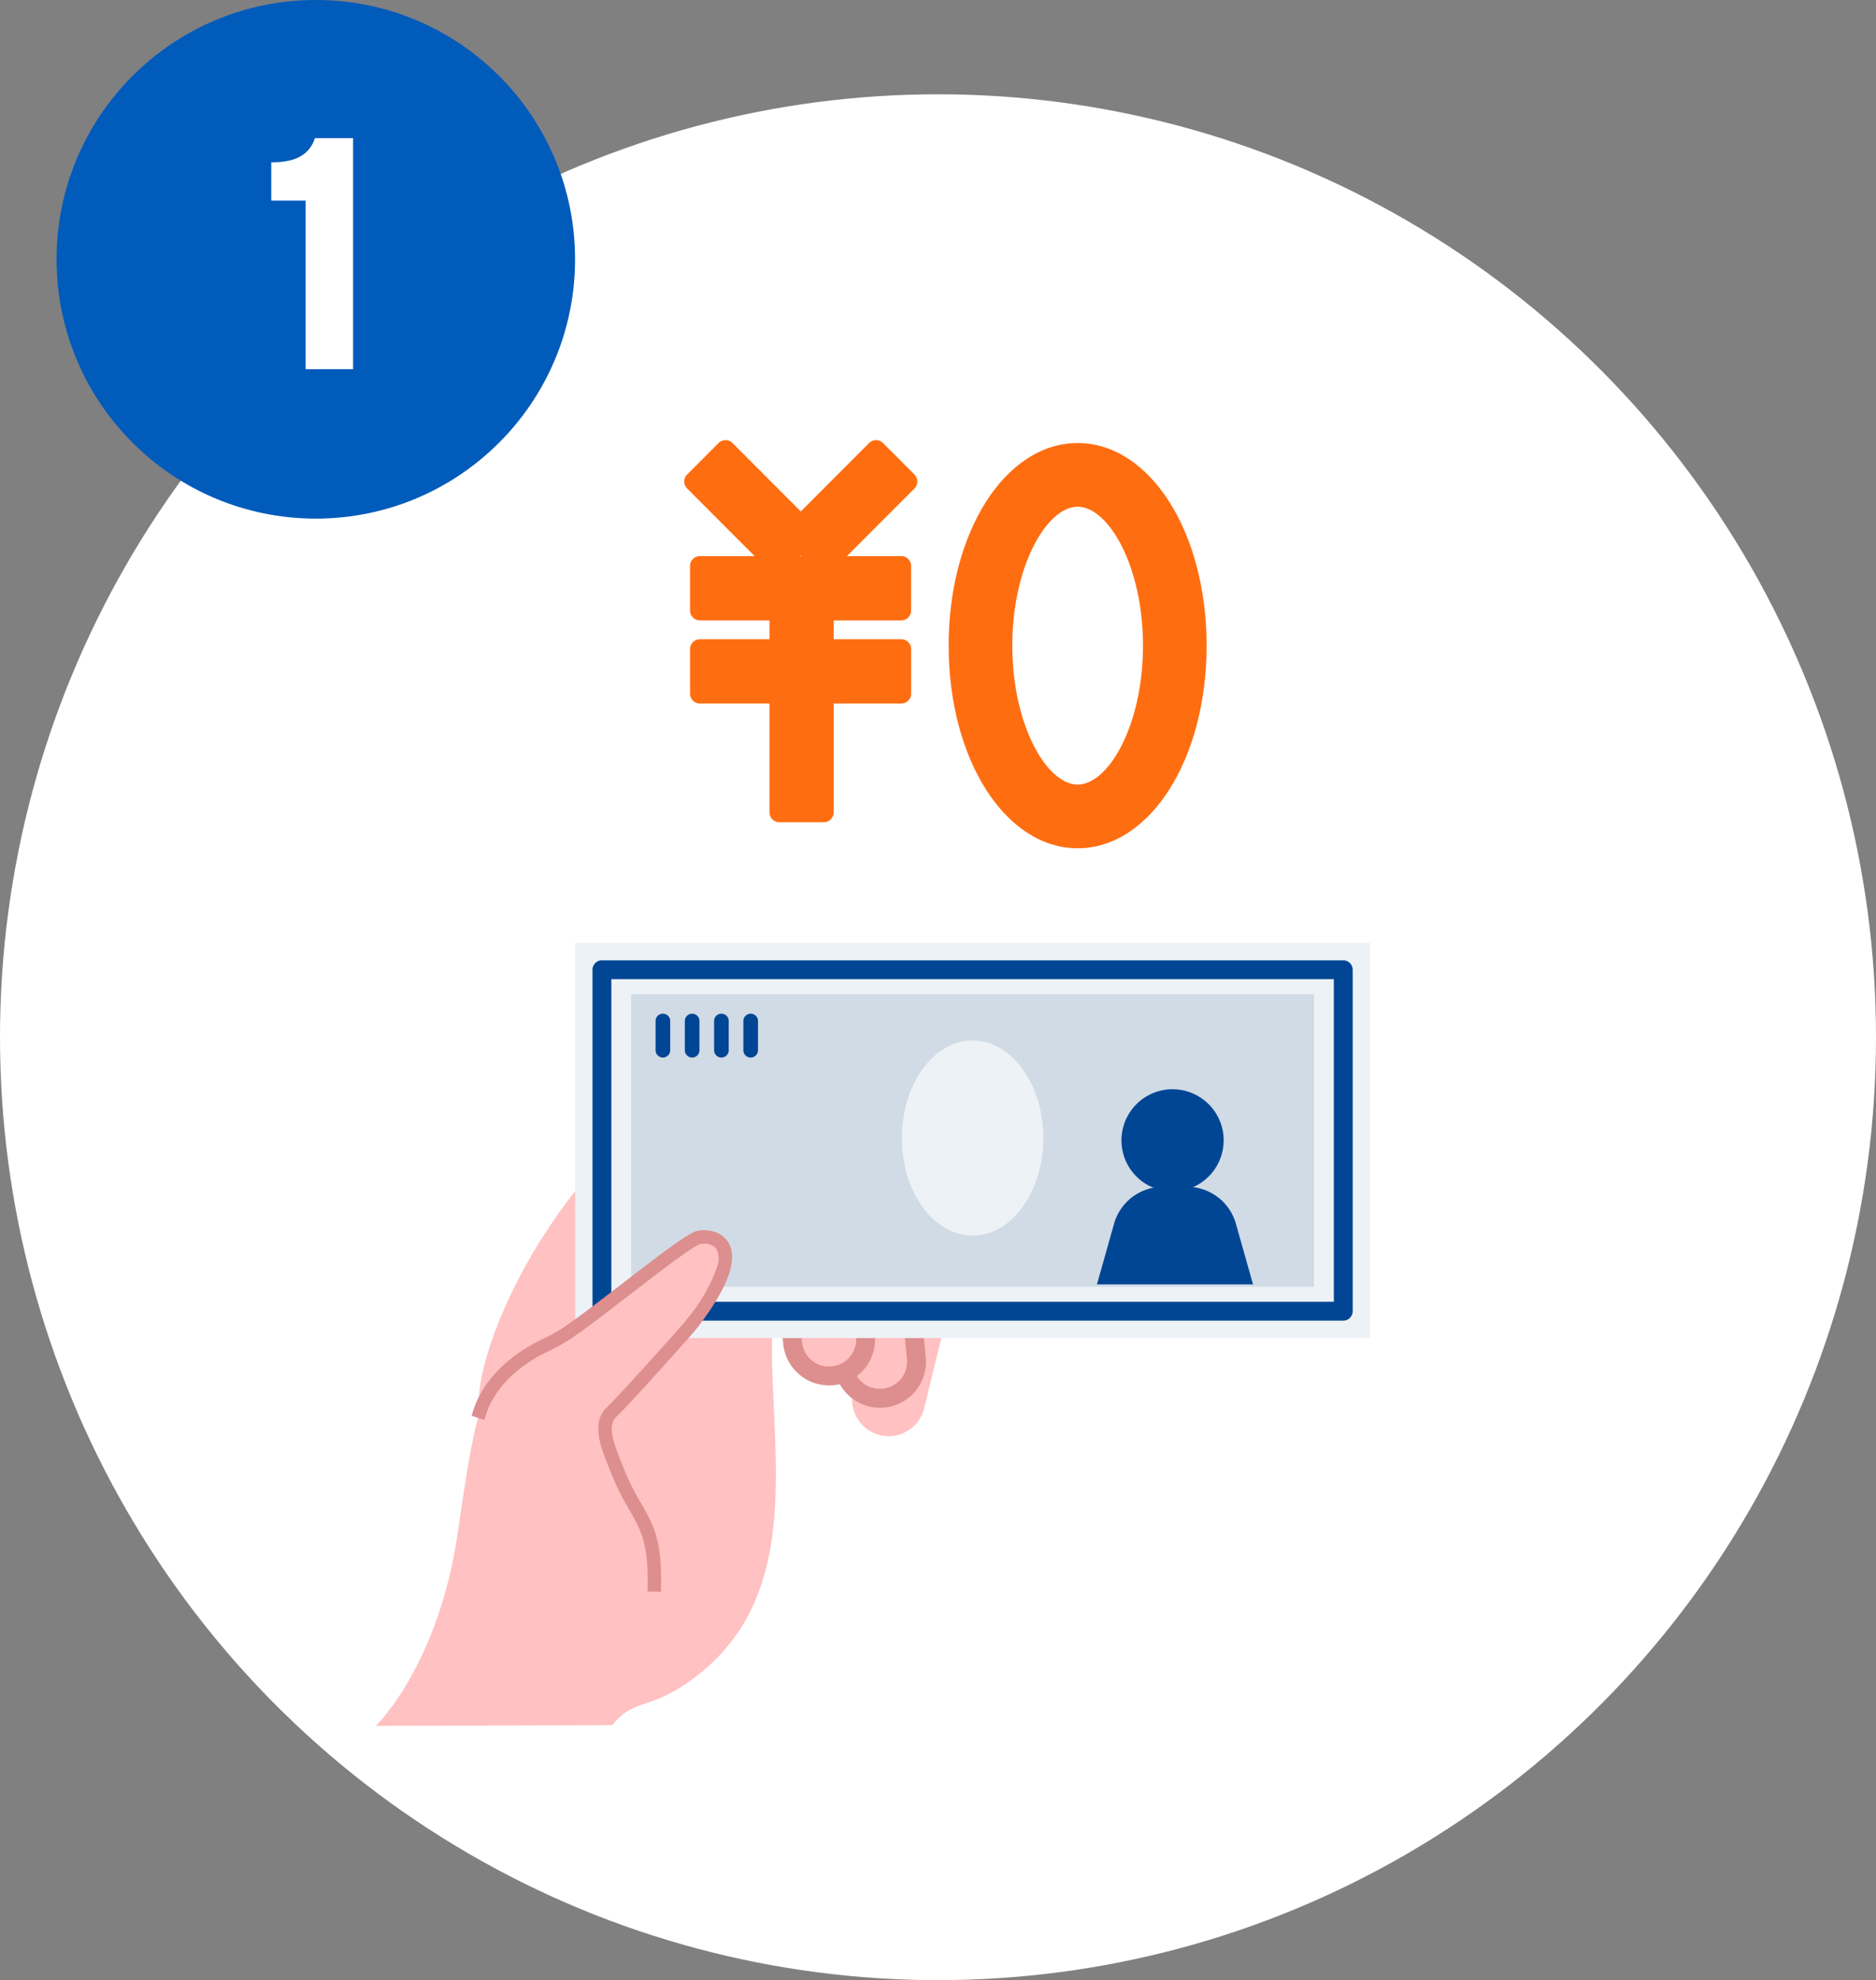 <svg xmlns="http://www.w3.org/2000/svg" xmlns:xlink="http://www.w3.org/1999/xlink" width="199" height="210" viewBox="0 0 199 210">
  <rect x="0" y="0" width="199" height="210" fill="#808080" stroke="none"/>
  <defs>
    <clipPath id="clip-path">
      <rect id="長方形_325" data-name="長方形 325" width="105.463" height="83.035" fill="none"/>
    </clipPath>
    <clipPath id="clip-path-2">
      <rect id="長方形_320" data-name="長方形 320" width="55.417" height="43.281" fill="#ff6d11"/>
    </clipPath>
  </defs>
  <g id="img_otoku_01" transform="translate(-572 -970.32)">
    <ellipse id="楕円形_203" data-name="楕円形 203" cx="99.5" cy="100" rx="99.5" ry="100" transform="translate(572 980.32)" fill="#fff"/>
    <g id="グループ_2842" data-name="グループ 2842" transform="translate(75.502 638.677)">
      <g id="グループ_1132" data-name="グループ 1132" transform="translate(536.368 431.641)">
        <g id="グループ_1131" data-name="グループ 1131" clip-path="url(#clip-path)">
          <path id="パス_675" data-name="パス 675" d="M110.547,38.415c.653,1.047-.42,2.9-2.4,4.127s-4.108,1.382-4.761.334.42-2.895,2.4-4.127,4.108-1.381,4.761-.334" transform="translate(-49.809 -18.204)" fill="#ffc1c1"/>
          <path id="パス_676" data-name="パス 676" d="M104.939,43.581a2.051,2.051,0,0,1-1.924-.794,2.127,2.127,0,0,1,.208-2.212,6.716,6.716,0,0,1,2.255-2.205c2.107-1.313,4.325-1.431,5.05-.267s-.357,3.1-2.464,4.417a6.716,6.716,0,0,1-2.973,1.053c-.052,0-.1.006-.153.008m3.686-5.848a6.2,6.2,0,0,0-2.923.994,6.3,6.3,0,0,0-2.114,2.06,1.426,1.426,0,0,0,1.475,2.365,6.3,6.3,0,0,0,2.78-.991c1.843-1.149,2.909-2.905,2.329-3.836a1.668,1.668,0,0,0-1.547-.592" transform="translate(-49.611 -18.004)" fill="#ffc1c1"/>
          <path id="パス_677" data-name="パス 677" d="M110.036,47.4c.653,1.047-.42,2.9-2.4,4.127s-4.108,1.381-4.761.334.42-2.894,2.4-4.126,4.108-1.381,4.761-.335" transform="translate(-49.562 -22.543)" fill="#ffc1c1"/>
          <path id="パス_678" data-name="パス 678" d="M109.47,54.762c.652,1.047-.421,2.9-2.4,4.127s-4.108,1.382-4.76.334.42-2.895,2.4-4.127,4.108-1.381,4.761-.334" transform="translate(-49.289 -26.094)" fill="#ffc1c1"/>
          <line id="線_121" data-name="線 121" x1="2.72" y2="1.419" transform="translate(56.002 24.211)" fill="#efd9bd"/>
          <path id="パス_679" data-name="パス 679" d="M108.059,48.231a.211.211,0,0,1-.1-.4l2.72-1.42a.211.211,0,1,1,.195.374l-2.72,1.42a.207.207,0,0,1-.09.024" transform="translate(-52.049 -22.39)" fill="#dd8e8e"/>
          <path id="パス_680" data-name="パス 680" d="M108.052,48.731a.711.711,0,0,1-.326-1.342l2.717-1.418a.711.711,0,1,1,.657,1.26L108.38,48.65a.7.7,0,0,1-.3.08Z" transform="translate(-52.049 -22.39)" fill="#dd8e8e"/>
          <line id="線_122" data-name="線 122" x1="2.72" y2="1.419" transform="translate(56.552 27.989)" fill="#efd9bd"/>
          <path id="パス_681" data-name="パス 681" d="M109.121,55.534a.211.211,0,0,1-.1-.4l2.72-1.42a.211.211,0,1,1,.195.374l-2.72,1.42a.207.207,0,0,1-.09.024" transform="translate(-52.562 -25.915)" fill="#dd8e8e"/>
          <path id="パス_682" data-name="パス 682" d="M109.114,56.034a.711.711,0,0,1-.327-1.342l2.717-1.418a.711.711,0,0,1,.96.3.71.71,0,0,1-.3.957l-2.719,1.419a.7.7,0,0,1-.3.08Z" transform="translate(-52.562 -25.915)" fill="#dd8e8e"/>
          <path id="パス_683" data-name="パス 683" d="M29.536,78.352c.179-7.179-1.928-7.107-4.076-12.73a8.92,8.92,0,0,1-.46-5.8c.613-2,3.143-3.3,4.8-4.424a17.71,17.71,0,0,1,3.214-1.815c2.629-1.071,5.515-1.213,8.091-2.469,2.229-1.087,2.168-2.316-.271-3.1-7.157-2.289-11.471.389-11.471.389a68.04,68.04,0,0,1-10.436,3.306c-7.529,1.942-8.2,7.028-10.259,21.021S0,93.089,0,93.089l25.078-.075c2.341-2.9,3.885-1.516,8.394-4.791C52.283,74.557,32.85,45.688,49.257,34.6c7.345-4.963,5.4-13.21,5.4-13.21C27.094,16,9.631,51.179,10.977,59.944" transform="translate(0 -10.054)" fill="#ffc1c1"/>
          <path id="パス_684" data-name="パス 684" d="M100.607,84.378h0a3.88,3.88,0,0,1-2.852-4.688L100.2,69.637a3.88,3.88,0,0,1,7.54,1.836l-2.448,10.054a3.88,3.88,0,0,1-4.688,2.852" transform="translate(-47.127 -32.18)" fill="#ffc1c1"/>
          <path id="パス_685" data-name="パス 685" d="M99.183,76.49h0A3.88,3.88,0,0,1,94.947,73l-1-10.3a3.88,3.88,0,0,1,7.725-.747l1,10.3a3.88,3.88,0,0,1-3.489,4.236" transform="translate(-45.336 -28.21)" fill="#ffc1c1"/>
          <path id="パス_686" data-name="パス 686" d="M98.8,77.508A4.88,4.88,0,0,1,93.952,73.1l-1-10.3a4.886,4.886,0,0,1,4.388-5.327c.157-.015.317-.023.475-.023a4.881,4.881,0,0,1,4.853,4.41l1,10.3a4.88,4.88,0,0,1-4.388,5.327C99.121,77.5,98.962,77.508,98.8,77.508Zm-.987-18.06c-.093,0-.188,0-.282.014a2.884,2.884,0,0,0-2.589,3.144l1,10.3a2.866,2.866,0,0,0,2.862,2.6c.093,0,.188,0,.282-.014a2.88,2.88,0,0,0,2.589-3.144l-1-10.3A2.867,2.867,0,0,0,97.817,59.449Z" transform="translate(-45.336 -28.21)" fill="#dd8e8e"/>
          <path id="パス_687" data-name="パス 687" d="M88.741,71.911h0a3.88,3.88,0,0,1-4.236-3.489l-1-10.3a3.88,3.88,0,0,1,7.725-.747l1,10.3a3.88,3.88,0,0,1-3.488,4.236" transform="translate(-40.296 -26)" fill="#ffc1c1"/>
          <path id="パス_688" data-name="パス 688" d="M88.363,72.929a4.881,4.881,0,0,1-4.853-4.411l-1-10.3A4.887,4.887,0,0,1,86.9,52.893c.157-.015.317-.023.475-.023a4.88,4.88,0,0,1,4.853,4.411l1,10.3a4.88,4.88,0,0,1-4.387,5.327C88.68,72.922,88.52,72.929,88.363,72.929Zm-.987-18.06c-.093,0-.188,0-.282.014a2.885,2.885,0,0,0-2.59,3.144l1,10.3a2.867,2.867,0,0,0,2.862,2.6c.093,0,.188,0,.282-.014a2.88,2.88,0,0,0,2.589-3.144l-1-10.3A2.866,2.866,0,0,0,87.375,54.87Z" transform="translate(-40.296 -26)" fill="#dd8e8e"/>
          <rect id="長方形_322" data-name="長方形 322" width="84.329" height="41.906" transform="translate(21.134)" fill="#edf2f7"/>
          <rect id="長方形_323" data-name="長方形 323" width="72.429" height="31.041" transform="translate(27.084 5.432)" fill="#d0dbe5"/>
          <path id="長方形_324" data-name="長方形 324" d="M0-1H78.638a1,1,0,0,1,1,1V36.215a1,1,0,0,1-1,1H0a1,1,0,0,1-1-1V0A1,1,0,0,1,0-1ZM77.638,1H1V35.215H77.638Z" transform="translate(23.98 2.845)" fill="#014694"/>
          <path id="パス_689" data-name="パス 689" d="M122.854,30.347c0,5.715-3.359,10.347-7.5,10.347s-7.5-4.632-7.5-10.347S111.21,20,115.353,20s7.5,4.632,7.5,10.347" transform="translate(-52.054 -9.653)" fill="#edf2f7"/>
          <path id="パス_690" data-name="パス 690" d="M163.715,35.419A5.419,5.419,0,1,1,158.3,30a5.419,5.419,0,0,1,5.419,5.419" transform="translate(-73.786 -14.479)" fill="#014694"/>
          <path id="パス_691" data-name="パス 691" d="M164.406,60.347H147.851l1.814-6.431A5.376,5.376,0,0,1,154.84,50h2.577a5.376,5.376,0,0,1,5.175,3.916Z" transform="translate(-71.36 -24.132)" fill="#014694"/>
          <path id="パス_692" data-name="パス 692" d="M58.127,19.156h0a.776.776,0,0,1-.776-.776v-3.1a.776.776,0,1,1,1.552,0v3.1a.776.776,0,0,1-.776.776" transform="translate(-27.68 -6.998)" fill="#014694"/>
          <path id="パス_693" data-name="パス 693" d="M64.127,19.156h0a.776.776,0,0,1-.776-.776v-3.1a.776.776,0,1,1,1.552,0v3.1a.776.776,0,0,1-.776.776" transform="translate(-30.576 -6.998)" fill="#014694"/>
          <path id="パス_694" data-name="パス 694" d="M70.127,19.156h0a.776.776,0,0,1-.776-.776v-3.1a.776.776,0,1,1,1.552,0v3.1a.776.776,0,0,1-.776.776" transform="translate(-33.472 -6.998)" fill="#014694"/>
          <path id="パス_695" data-name="パス 695" d="M76.127,19.156h0a.776.776,0,0,1-.776-.776v-3.1a.776.776,0,0,1,1.552,0v3.1a.776.776,0,0,1-.776.776" transform="translate(-36.368 -6.998)" fill="#014694"/>
          <path id="パス_696" data-name="パス 696" d="M21.228,78.943c1.174-3.739,4.65-6.132,6.935-7.185a17.826,17.826,0,0,0,2.547-1.438c3.69-2.5,12.39-9.534,13.816-10.034,1.368-.48,5.676.762-.678,9.058-.237.309-.488.606-.748.9-1.456,1.636-6.551,7.345-7.855,8.576-1.469,1.387-.249,3.948.46,5.8,2.148,5.623,4.255,5.552,4.076,12.731" transform="translate(-10.246 -29.054)" fill="#ffc1c1"/>
          <path id="パス_697" data-name="パス 697" d="M47.014,60.923a2.15,2.15,0,0,0-1.335-.946,3.327,3.327,0,0,0-1.377-.054,13.7,13.7,0,0,0-3.236,2.037c-1.258.924-2.826,2.126-4.657,3.537-2.234,1.722-4.545,3.5-6,4.493a17.729,17.729,0,0,1-2.517,1.421c-1.3.6-5.662,2.9-7.048,7.313l.4.126c1.334-4.245,5.558-6.474,6.822-7.056a18.22,18.22,0,0,0,2.578-1.455c1.47-1,3.786-2.781,6.026-4.508,1.144-.882,2.34-1.8,3.446-2.636a23.359,23.359,0,0,1,4.264-2.857,2.514,2.514,0,0,1,1.868.369,1.541,1.541,0,0,1,.409.436c.481.787.71,2.863-3.161,7.918-.211.276-.445.557-.738.886-1.075,1.209-6.508,7.3-7.843,8.563-1.433,1.353-.53,3.645.2,5.487.074.187.146.369.213.545a27.637,27.637,0,0,0,2.066,4.236c1.227,2.141,2.114,3.689,2,8.415l.422.01c.121-4.844-.791-6.434-2.052-8.635a27.324,27.324,0,0,1-2.038-4.176c-.068-.177-.14-.361-.214-.549-.679-1.724-1.524-3.869-.3-5.026,1.313-1.24,6.354-6.888,7.868-8.59.3-.337.54-.625.758-.91,3.823-4.991,3.842-7.32,3.186-8.394" transform="translate(-10.058 -28.899)" fill="#dd8e8e"/>
          <path id="パス_698" data-name="パス 698" d="M44.859,59.375h0a3.736,3.736,0,0,1,.946.118,2.646,2.646,0,0,1,1.635,1.169c1.074,1.757-.008,4.771-3.216,8.959-.225.294-.474.592-.781.938-1.518,1.706-6.572,7.369-7.9,8.621-.979.924-.2,2.894.42,4.476l.044.111c.06.152.118.3.173.445a26.871,26.871,0,0,0,2.005,4.106c1.3,2.272,2.242,3.913,2.118,8.9l-.012.5-1.421-.035.012-.5c.114-4.586-.743-6.083-1.93-8.154a28.07,28.07,0,0,1-2.1-4.306c-.067-.174-.138-.354-.211-.54-.74-1.878-1.752-4.449-.074-6.034,1.365-1.288,7.156-7.794,7.812-8.532.283-.318.51-.59.715-.857a18.263,18.263,0,0,0,3.13-5.4,2.58,2.58,0,0,0,0-1.957,1.036,1.036,0,0,0-.279-.294,1.877,1.877,0,0,0-1.091-.314,2.179,2.179,0,0,0-.391.034c-.2.043-.995.46-4.053,2.764-1.071.807-2.192,1.67-3.441,2.633-2.243,1.729-4.562,3.516-6.051,4.526a18.724,18.724,0,0,1-2.649,1.5c-1.216.56-5.282,2.7-6.554,6.752l-.15.477-1.357-.426.15-.477c1.447-4.607,5.965-7,7.316-7.618a17.228,17.228,0,0,0,2.446-1.381c1.447-.981,3.752-2.757,5.98-4.475,1.99-1.534,3.465-2.662,4.666-3.544,2.253-1.655,3.006-2.047,3.443-2.126A3.688,3.688,0,0,1,44.859,59.375Z" transform="translate(-10.058 -28.899)" fill="#dd8e8e"/>
        </g>
      </g>
    </g>
    <g id="グループ_3350" data-name="グループ 3350" transform="translate(644.583 1017)">
      <g id="グループ_1119" data-name="グループ 1119" transform="translate(0 0)" clip-path="url(#clip-path-2)">
        <path id="パス_653" data-name="パス 653" d="M21.827,50.072H17.114a1.048,1.048,0,0,1-1.047-1.049V22.9a1.048,1.048,0,0,1,1.047-1.049h4.713A1.048,1.048,0,0,1,22.874,22.9V49.023a1.048,1.048,0,0,1-1.047,1.049" transform="translate(-7.025 -9.553)" fill="#ff6d11"/>
        <path id="パス_654" data-name="パス 654" d="M22.248,13.966l-3.332-3.337a1.051,1.051,0,0,1,0-1.484L27.74.307a1.046,1.046,0,0,1,1.481,0l3.332,3.338a1.05,1.05,0,0,1,0,1.483l-8.823,8.837a1.046,1.046,0,0,1-1.481,0" transform="translate(-8.136 0)" fill="#ff6d11"/>
        <path id="パス_655" data-name="パス 655" d="M9.131,13.965.307,5.128a1.051,1.051,0,0,1,0-1.484L3.639.306a1.046,1.046,0,0,1,1.481,0l8.824,8.837a1.051,1.051,0,0,1,0,1.484l-3.332,3.338a1.046,1.046,0,0,1-1.481,0" transform="translate(0 0)" fill="#ff6d11"/>
        <path id="パス_656" data-name="パス 656" d="M23.5,28.668H2.138A1.048,1.048,0,0,1,1.09,27.619V22.9A1.048,1.048,0,0,1,2.138,21.85H23.5A1.048,1.048,0,0,1,24.542,22.9v4.72A1.048,1.048,0,0,1,23.5,28.668" transform="translate(-0.477 -9.553)" fill="#ff6d11"/>
        <path id="パス_657" data-name="パス 657" d="M23.5,44.333H2.138A1.048,1.048,0,0,1,1.09,43.284v-4.72a1.048,1.048,0,0,1,1.048-1.049H23.5a1.048,1.048,0,0,1,1.047,1.049v4.72A1.048,1.048,0,0,1,23.5,44.333" transform="translate(-0.477 -16.402)" fill="#ff6d11"/>
        <path id="パス_658" data-name="パス 658" d="M63.518,43.52c-7.674,0-13.685-9.438-13.685-21.487S55.844.546,63.518.546,77.2,9.984,77.2,22.033,71.192,43.52,63.518,43.52m0-36.221c-3.272,0-6.932,6.3-6.932,14.734s3.66,14.734,6.932,14.734,6.932-6.3,6.932-14.734S66.79,7.3,63.518,7.3" transform="translate(-21.788 -0.239)" fill="#ff6d11"/>
      </g>
    </g>
    <g id="グループ_3351" data-name="グループ 3351" transform="translate(0 -10.017)">
      <circle id="楕円形_211" data-name="楕円形 211" cx="27.5" cy="27.5" r="27.5" transform="translate(578 980.337)" fill="#015bbb"/>
      <path id="パス_3023" data-name="パス 3023" d="M-2.362,0V-17.878H-6.01v-4.053a8.454,8.454,0,0,0,2.09-.236,3.772,3.772,0,0,0,1.568-.8A3.409,3.409,0,0,0-1.382-24.5H2.67V0Z" transform="translate(606.784 1019.487)" fill="#fff"/>
    </g>
  </g>
</svg>
